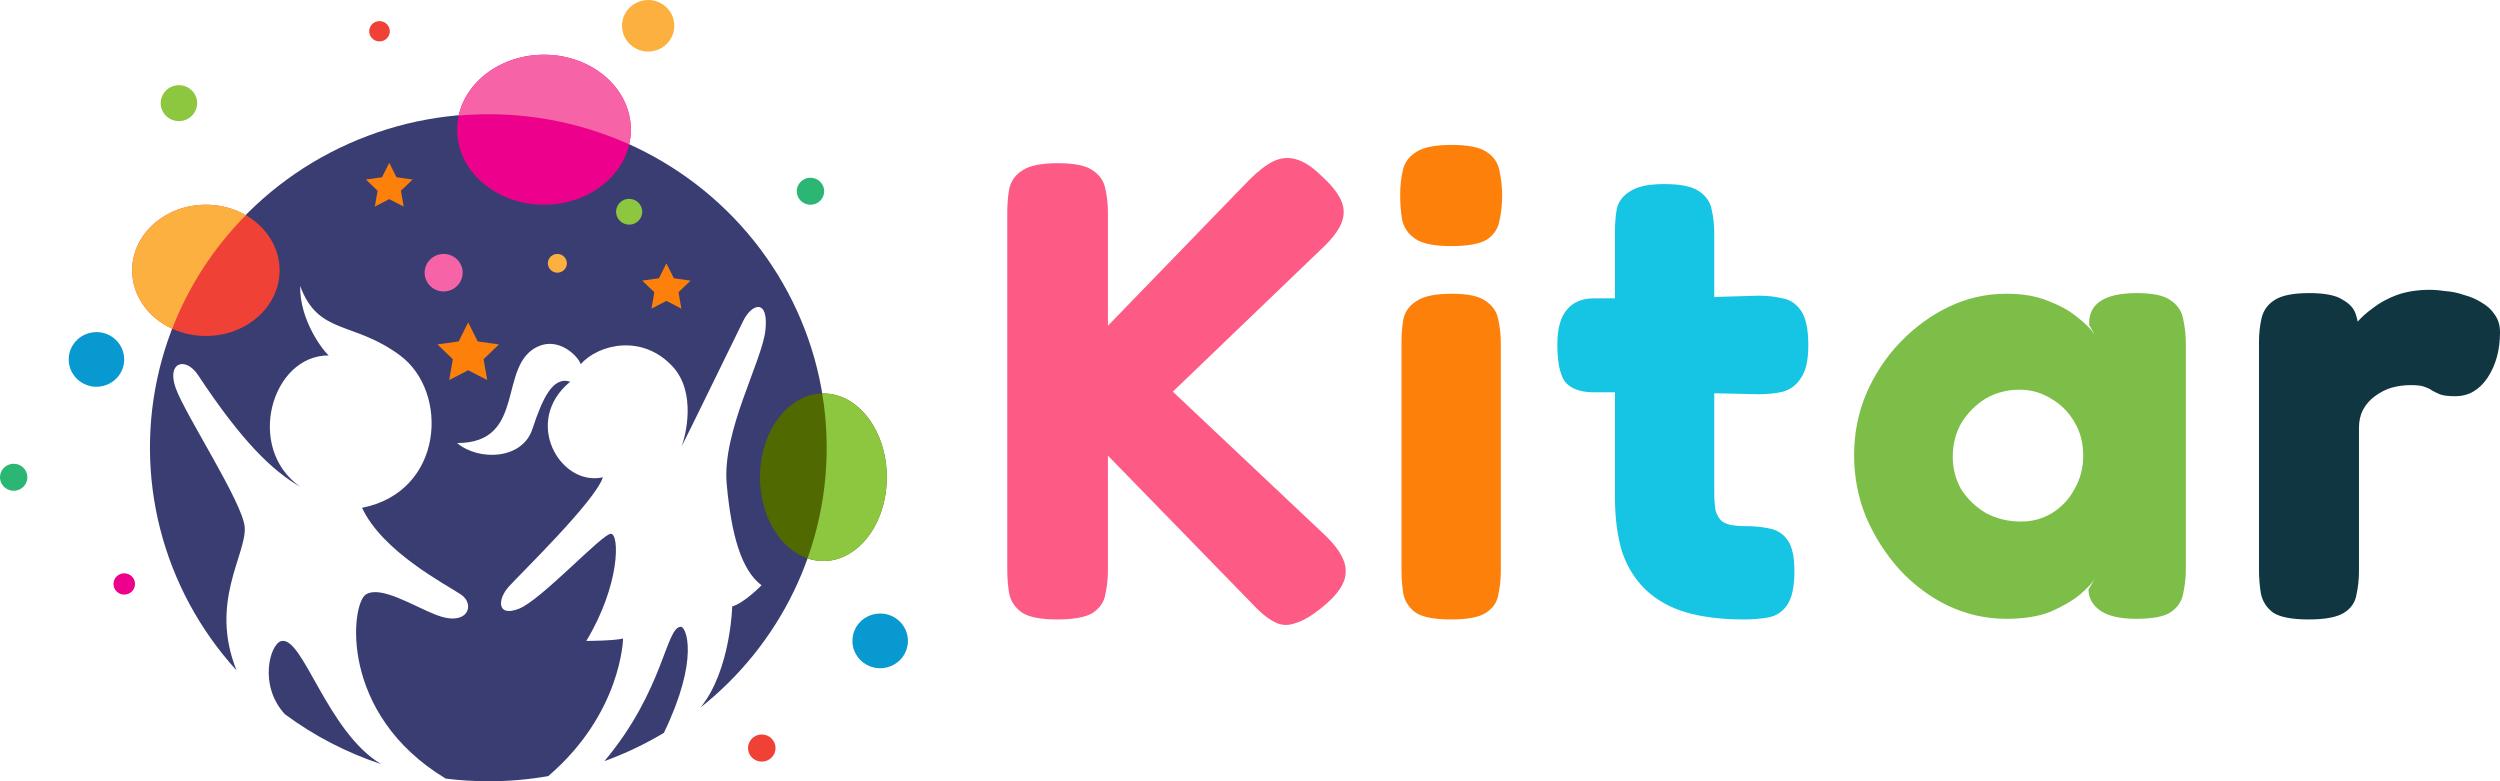 <svg width="192" height="60" viewBox="0 0 192 60" fill="none" xmlns="http://www.w3.org/2000/svg">
<path d="M63.493 34.385C63.495 38.214 62.625 41.995 60.947 45.448C59.269 48.901 56.826 51.939 53.798 54.338C56.115 51.498 56.234 46.572 56.234 46.572C57.145 46.329 58.486 44.949 58.486 44.949C56.964 43.806 56.168 41.166 55.809 37.147C55.45 33.128 58.545 27.724 58.788 25.328C59.032 22.933 57.752 23.287 57.083 24.638C56.436 25.93 52.814 33.412 52.329 34.31C52.67 33.484 53.488 30.162 51.684 28.179C49.366 25.629 45.989 26.409 44.602 27.965C44.362 27.305 42.937 25.919 41.374 26.585C38.148 27.965 40.525 34.026 35.107 34.026C36.718 35.395 40.1 35.347 40.889 32.947C41.679 30.547 42.47 28.882 43.794 29.315C40.095 32.343 43.017 37.389 46.302 36.658C45.71 38.503 39.909 44.116 39.059 45.071C38.208 46.026 38.143 47.414 39.85 46.753C41.556 46.093 46.243 40.995 46.913 40.995C47.584 40.995 47.643 44.895 45.028 49.225C45.028 49.225 47.18 49.214 47.853 49.038C47.853 49.038 47.751 54.773 42.106 59.605C40.587 59.871 39.047 60.004 37.504 60C36.411 59.999 35.319 59.932 34.235 59.799C25.991 54.831 26.951 46.375 28.099 45.655C29.246 44.936 31.764 46.553 33.498 47.225C35.935 48.175 36.539 46.417 35.397 45.655C34.255 44.893 29.368 42.369 27.806 38.999C34.073 37.772 34.528 30.126 30.727 27.298C27.135 24.632 24.437 25.753 23.053 21.959C22.999 24.632 24.874 26.998 25.243 27.298C20.88 27.275 18.797 34.38 23.053 37.384C20.921 36.15 18.599 33.938 15.205 28.797C14.265 27.381 12.769 27.783 13.499 29.819C14.229 31.855 18.672 38.64 18.796 40.499C18.927 42.599 16.059 46.257 18.167 51.487C15.351 48.395 13.339 44.674 12.307 40.646C11.275 36.617 11.252 32.401 12.241 28.362C13.23 24.322 15.2 20.581 17.983 17.459C20.766 14.338 24.277 11.931 28.214 10.446C32.151 8.96 36.395 8.441 40.581 8.933C44.766 9.425 48.768 10.913 52.24 13.269C55.712 15.625 58.551 18.779 60.511 22.457C62.472 26.136 63.495 30.229 63.493 34.385Z" fill="#3A3D72"/>
<path d="M63.237 43.086C65.927 43.086 68.107 40.205 68.107 36.651C68.107 33.096 65.927 30.215 63.237 30.215C60.547 30.215 58.367 33.096 58.367 36.651C58.367 40.205 60.547 43.086 63.237 43.086Z" fill="#506900"/>
<path d="M41.778 15.722C45.463 15.722 48.449 13.143 48.449 9.962C48.449 6.781 45.463 4.202 41.778 4.202C38.094 4.202 35.107 6.781 35.107 9.962C35.107 13.143 38.094 15.722 41.778 15.722Z" fill="#EC008C"/>
<path d="M15.812 25.803C18.938 25.803 21.473 23.546 21.473 20.763C21.473 17.979 18.938 15.722 15.812 15.722C12.685 15.722 10.15 17.979 10.15 20.763C10.15 23.546 12.685 25.803 15.812 25.803Z" fill="#EF4136"/>
<path d="M29.271 58.684C26.616 57.806 24.121 56.513 21.883 54.854C21.883 54.854 21.872 54.836 21.86 54.83C19.835 52.606 20.746 49.461 21.595 49.236C23.254 48.801 25.109 56.199 29.271 58.684Z" fill="#3A3D72"/>
<path d="M50.987 56.282C49.539 57.15 48.01 57.877 46.42 58.454C50.994 53.008 51.131 48.137 52.291 48.137C52.699 48.137 53.735 50.584 50.987 56.282Z" fill="#3A3D72"/>
<path d="M68.106 36.651C68.106 40.208 65.927 43.088 63.233 43.088C62.819 43.087 62.409 43.02 62.018 42.887C63.469 38.825 63.856 34.467 63.143 30.218H63.233C65.927 30.218 68.106 33.098 68.106 36.651Z" fill="#8DC63F"/>
<path d="M48.453 9.954C48.454 10.335 48.41 10.716 48.321 11.086C44.926 9.557 41.237 8.768 37.505 8.774C36.738 8.774 35.977 8.81 35.228 8.875C35.816 6.214 38.528 4.202 41.779 4.202C45.465 4.202 48.453 6.78 48.453 9.954Z" fill="#F763A7"/>
<path d="M18.88 16.529C16.409 19.023 14.483 21.992 13.224 25.25C11.403 24.412 10.146 22.718 10.146 20.765C10.146 17.981 12.684 15.721 15.809 15.721C16.888 15.713 17.949 15.992 18.88 16.529Z" fill="#FBB040"/>
<path d="M10.37 44.847C10.37 45.008 10.322 45.166 10.231 45.3C10.14 45.435 10.011 45.539 9.859 45.601C9.708 45.663 9.542 45.679 9.381 45.647C9.22 45.616 9.073 45.538 8.957 45.424C8.842 45.31 8.763 45.165 8.731 45.006C8.699 44.848 8.715 44.684 8.778 44.535C8.84 44.386 8.947 44.258 9.083 44.169C9.219 44.079 9.379 44.031 9.543 44.031C9.762 44.031 9.973 44.117 10.128 44.27C10.283 44.423 10.37 44.631 10.37 44.847Z" fill="#EC008C"/>
<path d="M59.561 57.449C59.561 57.655 59.499 57.856 59.383 58.028C59.267 58.199 59.102 58.332 58.91 58.411C58.717 58.49 58.504 58.511 58.299 58.47C58.094 58.43 57.906 58.331 57.758 58.185C57.611 58.04 57.51 57.854 57.469 57.652C57.429 57.45 57.45 57.241 57.53 57.051C57.609 56.861 57.745 56.698 57.919 56.584C58.092 56.469 58.296 56.408 58.505 56.408C58.785 56.408 59.054 56.518 59.252 56.713C59.45 56.908 59.561 57.173 59.561 57.449Z" fill="#EF4136"/>
<path d="M63.296 14.685C63.296 14.89 63.234 15.091 63.119 15.262C63.004 15.432 62.84 15.565 62.648 15.644C62.455 15.723 62.244 15.743 62.04 15.703C61.836 15.663 61.648 15.565 61.501 15.42C61.354 15.275 61.254 15.09 61.214 14.889C61.173 14.688 61.194 14.479 61.274 14.29C61.353 14.1 61.488 13.939 61.661 13.825C61.835 13.711 62.038 13.651 62.246 13.651C62.525 13.651 62.791 13.76 62.988 13.954C63.185 14.148 63.296 14.411 63.296 14.685Z" fill="#2BB673"/>
<path d="M2.102 36.653C2.103 36.858 2.041 37.059 1.926 37.229C1.81 37.4 1.646 37.533 1.454 37.611C1.262 37.69 1.051 37.711 0.846 37.671C0.642 37.631 0.455 37.532 0.308 37.387C0.161 37.242 0.061 37.057 0.02 36.856C-0.02 36.655 0.001 36.447 0.08 36.257C0.16 36.068 0.295 35.906 0.468 35.792C0.641 35.678 0.845 35.618 1.053 35.618C1.331 35.618 1.598 35.727 1.795 35.921C1.992 36.115 2.102 36.378 2.102 36.653Z" fill="#2BB673"/>
<path d="M29.938 2.4C29.938 2.554 29.892 2.705 29.805 2.833C29.718 2.962 29.594 3.062 29.45 3.121C29.305 3.18 29.146 3.195 28.992 3.165C28.839 3.135 28.698 3.061 28.587 2.952C28.477 2.843 28.401 2.704 28.371 2.552C28.34 2.401 28.356 2.244 28.416 2.102C28.476 1.959 28.577 1.837 28.707 1.752C28.837 1.666 28.99 1.62 29.147 1.62C29.357 1.62 29.558 1.702 29.706 1.849C29.855 1.995 29.938 2.193 29.938 2.4Z" fill="#EF4136"/>
<path d="M51.789 1.981C51.789 2.373 51.671 2.756 51.45 3.082C51.229 3.407 50.915 3.661 50.548 3.811C50.18 3.961 49.776 4 49.386 3.924C48.997 3.847 48.639 3.658 48.358 3.381C48.077 3.104 47.885 2.751 47.808 2.366C47.731 1.982 47.771 1.584 47.923 1.222C48.075 0.86 48.333 0.551 48.664 0.333C48.995 0.116 49.383 -0 49.781 6.7237e-07C50.045 5.83995e-07 50.306 0.051 50.55 0.151C50.793 0.25 51.015 0.396 51.201 0.58C51.388 0.764 51.535 0.983 51.636 1.223C51.737 1.463 51.789 1.721 51.789 1.981Z" fill="#FBB040"/>
<path d="M15.141 7.92C15.141 8.193 15.059 8.46 14.905 8.688C14.752 8.915 14.533 9.092 14.277 9.197C14.021 9.302 13.74 9.329 13.468 9.276C13.196 9.223 12.947 9.092 12.751 8.899C12.555 8.706 12.421 8.46 12.367 8.192C12.313 7.924 12.34 7.646 12.446 7.394C12.552 7.142 12.732 6.926 12.962 6.774C13.192 6.623 13.463 6.542 13.74 6.542C13.924 6.541 14.106 6.577 14.276 6.646C14.446 6.715 14.6 6.817 14.73 6.945C14.86 7.073 14.964 7.225 15.034 7.392C15.104 7.56 15.141 7.739 15.141 7.92Z" fill="#8DC63F"/>
<path d="M9.538 27.605C9.538 28.02 9.413 28.426 9.179 28.771C8.945 29.117 8.612 29.386 8.223 29.545C7.834 29.704 7.405 29.745 6.992 29.664C6.579 29.583 6.199 29.383 5.901 29.089C5.603 28.796 5.4 28.422 5.318 28.014C5.236 27.607 5.278 27.184 5.44 26.801C5.601 26.417 5.874 26.089 6.224 25.858C6.574 25.628 6.986 25.504 7.408 25.504C7.973 25.504 8.515 25.726 8.914 26.119C9.314 26.513 9.538 27.047 9.538 27.605Z" fill="#0899D0"/>
<path d="M69.729 49.218C69.729 49.634 69.605 50.041 69.371 50.386C69.136 50.732 68.803 51.002 68.414 51.161C68.024 51.32 67.596 51.362 67.182 51.281C66.768 51.2 66.388 51 66.09 50.707C65.792 50.413 65.588 50.038 65.506 49.63C65.424 49.223 65.466 48.8 65.627 48.416C65.788 48.032 66.062 47.703 66.412 47.472C66.763 47.242 67.175 47.118 67.597 47.118C68.162 47.118 68.704 47.339 69.104 47.733C69.504 48.127 69.728 48.661 69.729 49.218Z" fill="#0899D0"/>
<path d="M35.533 20.943C35.533 21.228 35.447 21.507 35.286 21.744C35.126 21.981 34.897 22.166 34.63 22.275C34.363 22.384 34.069 22.412 33.785 22.356C33.502 22.301 33.241 22.163 33.037 21.962C32.833 21.76 32.694 21.503 32.637 21.223C32.581 20.944 32.61 20.654 32.721 20.391C32.832 20.128 33.02 19.903 33.26 19.744C33.501 19.586 33.783 19.502 34.073 19.502C34.265 19.502 34.455 19.54 34.632 19.612C34.809 19.685 34.97 19.791 35.106 19.925C35.241 20.058 35.349 20.217 35.422 20.392C35.495 20.567 35.533 20.754 35.533 20.943Z" fill="#F763A7"/>
<path d="M43.536 20.222C43.536 20.364 43.493 20.503 43.413 20.622C43.333 20.74 43.219 20.832 43.086 20.887C42.952 20.941 42.805 20.956 42.664 20.928C42.522 20.9 42.392 20.831 42.29 20.731C42.188 20.63 42.118 20.502 42.09 20.362C42.062 20.223 42.077 20.078 42.132 19.947C42.187 19.815 42.281 19.703 42.401 19.624C42.521 19.545 42.662 19.502 42.806 19.502C43 19.502 43.185 19.578 43.322 19.713C43.459 19.848 43.536 20.031 43.536 20.222Z" fill="#FBB040"/>
<path d="M49.324 16.262C49.324 16.457 49.265 16.649 49.155 16.812C49.044 16.975 48.887 17.102 48.704 17.177C48.52 17.252 48.318 17.271 48.123 17.233C47.928 17.195 47.749 17.1 47.609 16.962C47.468 16.823 47.373 16.647 47.334 16.455C47.295 16.263 47.315 16.063 47.391 15.882C47.467 15.701 47.596 15.547 47.761 15.438C47.926 15.329 48.12 15.271 48.319 15.271C48.586 15.271 48.841 15.375 49.03 15.561C49.218 15.747 49.324 15.999 49.324 16.262Z" fill="#8DC63F"/>
<path d="M35.956 24.76L36.686 26.219L38.32 26.452L37.138 27.587L37.418 29.189L35.956 28.433L34.498 29.189L34.776 27.587L33.594 26.452L35.228 26.219L35.956 24.76Z" fill="#FC800A"/>
<path d="M51.181 20.224L51.754 21.369L53.037 21.552L52.11 22.444L52.329 23.704L51.181 23.11L50.033 23.704L50.253 22.444L49.324 21.552L50.607 21.369L51.181 20.224Z" fill="#FC800A"/>
<path d="M29.894 12.504L30.449 13.612L31.689 13.789L30.791 14.65L31.003 15.867L29.894 15.293L28.787 15.867L28.999 14.65L28.102 13.789L29.341 13.612L29.894 12.504Z" fill="#FC800A"/>
<path d="M177.304 47.574C176.05 47.574 175.151 47.407 174.609 47.073C174.1 46.706 173.778 46.221 173.643 45.619C173.541 45.018 173.49 44.4 173.49 43.764V26.269C173.49 25.6 173.558 24.982 173.694 24.414C173.829 23.846 174.151 23.395 174.66 23.06C175.202 22.693 176.101 22.509 177.355 22.509C178.542 22.509 179.389 22.676 179.898 23.01C180.44 23.311 180.779 23.679 180.915 24.113C181.051 24.514 181.118 24.865 181.118 25.166L180.508 25.467C180.576 25.333 180.746 25.099 181.017 24.765C181.322 24.397 181.729 24.03 182.237 23.662C182.746 23.261 183.356 22.927 184.068 22.659C184.814 22.392 185.662 22.258 186.611 22.258C186.984 22.258 187.391 22.292 187.831 22.359C188.306 22.392 188.781 22.492 189.255 22.659C189.764 22.793 190.222 22.994 190.628 23.261C191.035 23.495 191.357 23.796 191.595 24.163C191.866 24.531 192.001 24.982 192.001 25.517C192.001 26.887 191.679 28.057 191.035 29.026C190.391 29.962 189.577 30.43 188.594 30.43C188.018 30.43 187.611 30.38 187.374 30.279C187.136 30.179 186.933 30.079 186.763 29.979C186.628 29.878 186.458 29.795 186.255 29.728C186.051 29.628 185.679 29.577 185.136 29.577C184.627 29.577 184.136 29.644 183.661 29.778C183.221 29.912 182.797 30.129 182.39 30.43C182.017 30.697 181.712 31.048 181.474 31.482C181.271 31.883 181.169 32.335 181.169 32.836V43.865C181.169 44.5 181.102 45.118 180.966 45.72C180.864 46.288 180.542 46.739 180 47.073C179.457 47.407 178.559 47.574 177.304 47.574Z" fill="#103741"/>
<path d="M164.059 47.525C162.804 47.525 161.872 47.307 161.262 46.873C160.685 46.438 160.397 45.904 160.397 45.269L160.906 44.416C160.702 44.751 160.312 45.169 159.736 45.67C159.16 46.138 158.414 46.572 157.498 46.973C156.583 47.341 155.447 47.525 154.091 47.525C152.532 47.525 151.04 47.19 149.616 46.522C148.226 45.854 146.988 44.934 145.904 43.765C144.819 42.562 143.954 41.208 143.31 39.704C142.7 38.2 142.395 36.613 142.395 34.942C142.395 33.304 142.7 31.75 143.31 30.28C143.954 28.776 144.819 27.456 145.904 26.319C147.022 25.149 148.277 24.23 149.667 23.562C151.057 22.894 152.532 22.559 154.091 22.559C155.346 22.559 156.414 22.743 157.295 23.111C158.177 23.445 158.905 23.846 159.482 24.314C160.092 24.782 160.55 25.233 160.855 25.668L160.448 24.966C160.414 24.164 160.685 23.562 161.262 23.161C161.872 22.727 162.821 22.509 164.11 22.509C165.33 22.509 166.195 22.693 166.703 23.061C167.246 23.428 167.568 23.913 167.67 24.515C167.805 25.116 167.873 25.751 167.873 26.419V43.715C167.873 44.35 167.805 44.968 167.67 45.569C167.568 46.171 167.246 46.656 166.703 47.023C166.195 47.358 165.313 47.525 164.059 47.525ZM155.21 40.055C156.092 40.055 156.888 39.838 157.6 39.403C158.346 38.935 158.922 38.317 159.329 37.549C159.77 36.78 159.99 35.928 159.99 34.992C159.99 34.023 159.77 33.17 159.329 32.435C158.889 31.666 158.295 31.065 157.549 30.631C156.803 30.163 155.99 29.929 155.108 29.929C154.125 29.929 153.244 30.163 152.464 30.631C151.718 31.098 151.108 31.717 150.633 32.485C150.192 33.254 149.972 34.123 149.972 35.092C149.972 35.995 150.192 36.83 150.633 37.599C151.108 38.334 151.735 38.935 152.515 39.403C153.328 39.838 154.227 40.055 155.21 40.055Z" fill="#7DBE48"/>
<path d="M133.945 47.574C132.216 47.574 130.724 47.39 129.469 47.023C128.249 46.655 127.232 46.087 126.418 45.318C125.604 44.55 124.994 43.58 124.587 42.411C124.214 41.207 124.028 39.787 124.028 38.149V17.796C124.028 17.128 124.079 16.526 124.18 15.992C124.316 15.457 124.655 15.022 125.198 14.688C125.74 14.32 126.622 14.137 127.842 14.137C129.063 14.137 129.944 14.32 130.487 14.688C131.029 15.056 131.351 15.524 131.453 16.092C131.588 16.66 131.656 17.278 131.656 17.947V37.849C131.656 38.383 131.69 38.835 131.758 39.202C131.86 39.536 131.995 39.787 132.165 39.954C132.334 40.121 132.572 40.238 132.877 40.305C133.182 40.372 133.555 40.405 133.996 40.405C134.741 40.405 135.403 40.472 135.979 40.606C136.555 40.739 136.996 41.04 137.301 41.508C137.64 41.976 137.81 42.761 137.81 43.864C137.81 45.068 137.623 45.936 137.25 46.471C136.877 47.006 136.386 47.323 135.775 47.424C135.199 47.524 134.589 47.574 133.945 47.574ZM122.451 22.91H128.045L135.063 22.709C135.708 22.709 136.318 22.776 136.894 22.91C137.471 23.01 137.945 23.327 138.318 23.862C138.691 24.397 138.878 25.282 138.878 26.519C138.878 27.655 138.691 28.491 138.318 29.026C137.979 29.56 137.521 29.911 136.945 30.078C136.369 30.212 135.742 30.279 135.063 30.279L128.401 30.128H122.248C121.265 30.095 120.57 29.811 120.163 29.276C119.79 28.708 119.604 27.772 119.604 26.469C119.604 25.266 119.841 24.38 120.315 23.812C120.79 23.21 121.502 22.91 122.451 22.91Z" fill="#16C4E3"/>
<path d="M111.449 47.574C110.195 47.574 109.296 47.407 108.754 47.073C108.245 46.705 107.923 46.237 107.787 45.669C107.686 45.068 107.635 44.449 107.635 43.814V26.319C107.635 25.65 107.686 25.032 107.787 24.464C107.923 23.896 108.262 23.444 108.805 23.11C109.347 22.743 110.245 22.559 111.5 22.559C112.72 22.559 113.585 22.743 114.094 23.11C114.636 23.478 114.958 23.946 115.06 24.514C115.195 25.082 115.263 25.717 115.263 26.419V43.864C115.263 44.499 115.195 45.118 115.06 45.719C114.958 46.287 114.636 46.739 114.094 47.073C113.585 47.407 112.703 47.574 111.449 47.574ZM111.449 18.899C110.161 18.899 109.245 18.715 108.703 18.348C108.16 17.98 107.821 17.495 107.686 16.894C107.584 16.292 107.533 15.657 107.533 14.989C107.533 14.287 107.601 13.652 107.737 13.084C107.872 12.482 108.211 12.015 108.754 11.68C109.296 11.313 110.212 11.129 111.5 11.129C112.754 11.129 113.653 11.313 114.195 11.68C114.738 12.048 115.06 12.533 115.161 13.134C115.297 13.736 115.365 14.371 115.365 15.039C115.365 15.707 115.297 16.343 115.161 16.944C115.06 17.546 114.738 18.03 114.195 18.398C113.653 18.732 112.737 18.899 111.449 18.899Z" fill="#FC800A"/>
<path d="M81.174 47.574C79.953 47.574 79.072 47.407 78.529 47.073C77.987 46.705 77.648 46.221 77.512 45.619C77.41 45.018 77.359 44.399 77.359 43.764V16.293C77.359 15.658 77.41 15.056 77.512 14.488C77.648 13.886 77.987 13.418 78.529 13.084C79.072 12.717 79.97 12.533 81.224 12.533C82.513 12.533 83.411 12.717 83.92 13.084C84.462 13.452 84.784 13.92 84.886 14.488C85.022 15.056 85.089 15.674 85.089 16.343V25.015L95.972 13.786C96.65 13.118 97.261 12.65 97.803 12.382C98.379 12.115 98.956 12.065 99.532 12.232C100.142 12.399 100.787 12.817 101.465 13.485C102.617 14.521 103.194 15.44 103.194 16.242C103.228 17.011 102.753 17.88 101.77 18.849L90.073 30.079L101.872 41.208C102.923 42.244 103.414 43.179 103.346 44.015C103.312 44.817 102.719 45.686 101.566 46.622C100.753 47.29 100.041 47.708 99.43 47.875C98.854 48.076 98.312 48.026 97.803 47.725C97.295 47.457 96.718 46.973 96.074 46.271L85.089 34.992V43.815C85.089 44.45 85.022 45.068 84.886 45.669C84.784 46.237 84.462 46.705 83.92 47.073C83.377 47.407 82.462 47.574 81.174 47.574Z" fill="#FE5A86"/>
</svg>

